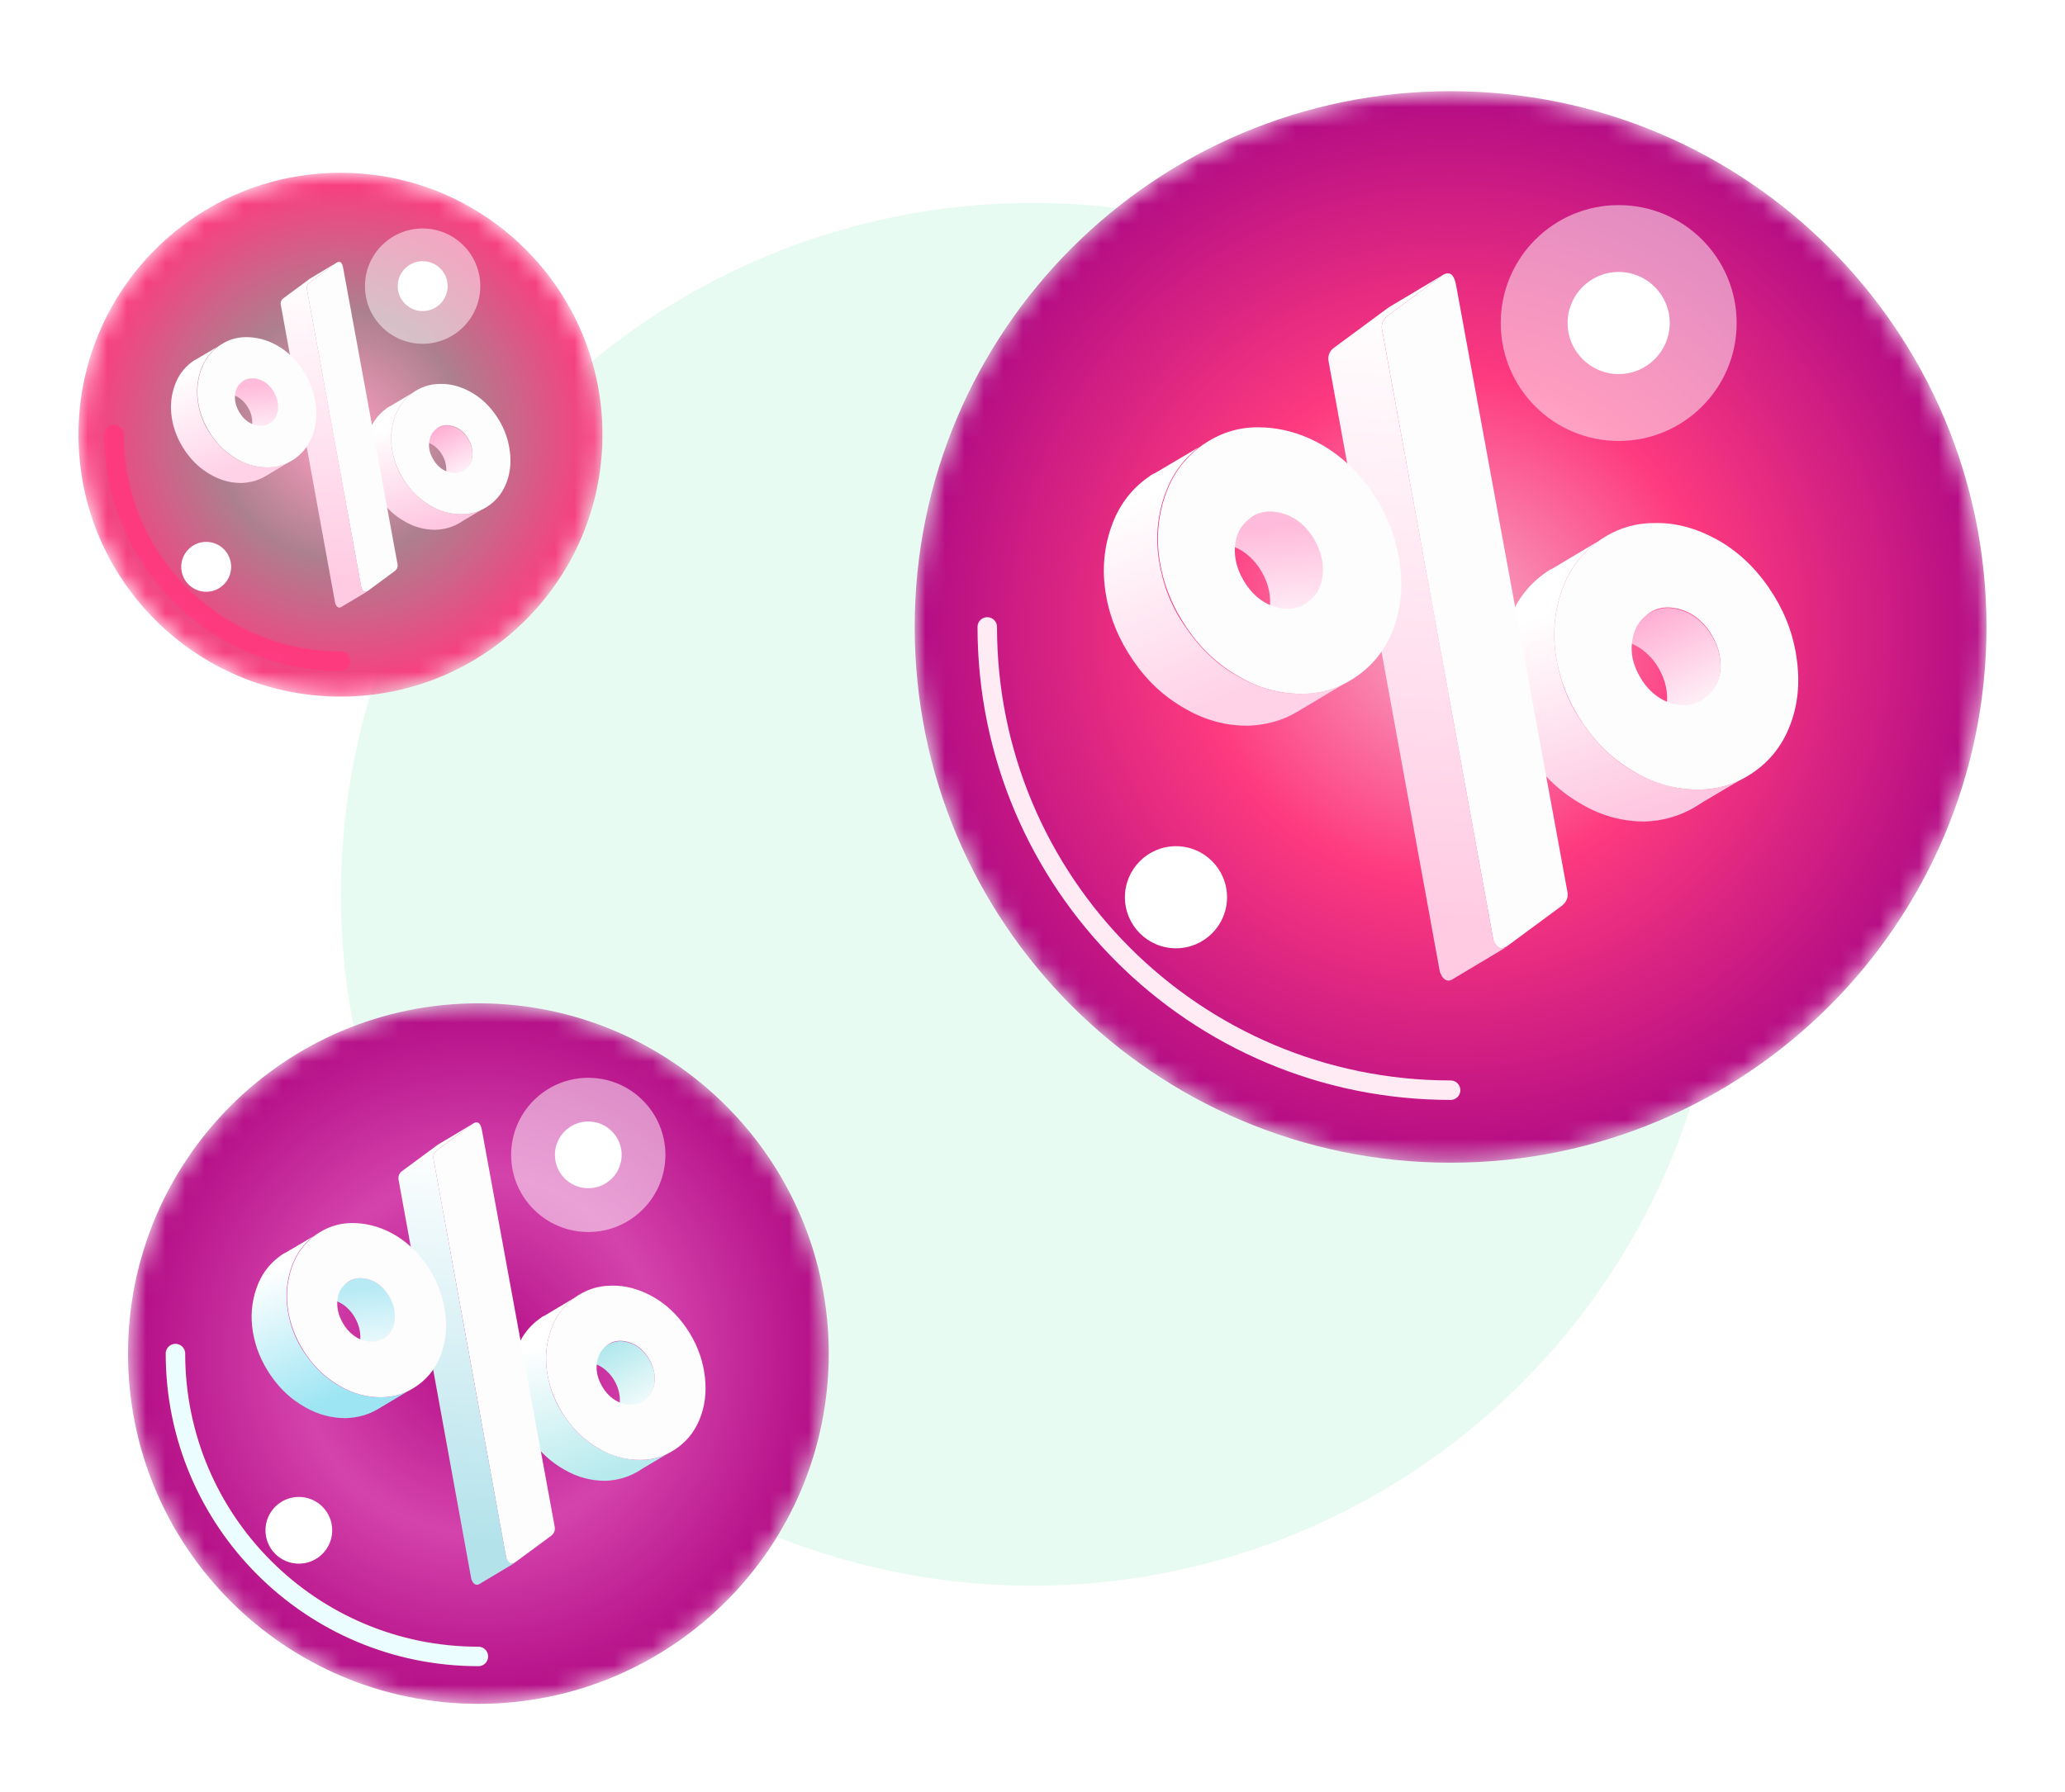 <svg width="106" height="92" viewBox="0 0 106 92" fill="none" xmlns="http://www.w3.org/2000/svg">
<circle cx="53" cy="45.918" r="35.5" fill="#E8FBF2"/>
<g filter="url(#filter0_d_29_13337)">
<mask id="mask0_29_13337" style="mask-type:alpha" maskUnits="userSpaceOnUse" x="6" y="49" width="37" height="37">
<path d="M24.556 85.482C34.489 85.482 42.541 77.43 42.541 67.498C42.541 57.566 34.489 49.514 24.556 49.514C14.624 49.514 6.572 57.566 6.572 67.498C6.572 77.43 14.624 85.482 24.556 85.482Z" fill="url(#paint0_radial_29_13337)"/>
</mask>
<g mask="url(#mask0_29_13337)">
<path d="M24.556 85.482C34.489 85.482 42.541 77.43 42.541 67.498C42.541 57.566 34.489 49.514 24.556 49.514C14.624 49.514 6.572 57.566 6.572 67.498C6.572 77.43 14.624 85.482 24.556 85.482Z" fill="url(#paint1_radial_29_13337)"/>
<g filter="url(#filter1_f_29_13337)">
<path d="M24.555 83.048C15.968 83.048 9.006 76.086 9.006 67.498" stroke="#EBFDFF" stroke-linecap="round"/>
</g>
<path d="M33.239 67.664C32.976 67.292 32.648 67.029 32.233 66.92C31.883 66.811 31.555 66.855 31.27 67.008L29.477 68.079C29.761 67.904 30.089 67.883 30.439 67.992C30.833 68.101 31.183 68.364 31.445 68.736C31.708 69.129 31.839 69.545 31.817 69.983C31.795 70.42 31.62 70.748 31.314 70.967C31.27 70.989 31.248 71.01 31.205 71.032L32.998 69.961C33.042 69.939 33.064 69.917 33.108 69.895C33.414 69.676 33.567 69.348 33.611 68.911C33.633 68.451 33.501 68.058 33.239 67.664Z" fill="url(#paint2_linear_29_13337)"/>
<path d="M34.507 72.498C34.026 72.783 33.545 73.067 33.064 73.352C32.954 73.417 32.823 73.505 32.714 73.57C32.211 73.855 31.686 74.008 31.073 74.03C30.351 74.03 29.651 73.855 28.973 73.461C28.273 73.067 27.705 72.542 27.223 71.842C26.742 71.142 26.436 70.398 26.305 69.611C26.174 68.824 26.239 68.08 26.48 67.38C26.72 66.68 27.114 66.133 27.683 65.718C27.77 65.652 27.858 65.586 27.967 65.543L29.761 64.471C29.673 64.536 29.564 64.58 29.476 64.646C28.908 65.061 28.514 65.608 28.273 66.308C28.033 67.008 27.967 67.752 28.098 68.539C28.23 69.327 28.514 70.07 29.017 70.77C29.498 71.47 30.089 72.017 30.767 72.389C31.467 72.783 32.167 72.958 32.867 72.958C33.479 72.958 34.026 72.805 34.507 72.498Z" fill="url(#paint3_linear_29_13337)"/>
<path d="M33.477 64.558C34.155 64.93 34.745 65.477 35.227 66.177C35.708 66.877 36.014 67.621 36.145 68.43C36.277 69.217 36.233 69.961 35.992 70.661C35.752 71.361 35.358 71.908 34.789 72.323C34.22 72.739 33.586 72.958 32.864 72.958C32.142 72.958 31.442 72.783 30.764 72.389C30.064 71.995 29.496 71.47 29.015 70.77C28.533 70.07 28.227 69.327 28.096 68.539C27.965 67.752 28.03 67.008 28.271 66.308C28.511 65.608 28.905 65.061 29.474 64.646C30.043 64.23 30.677 64.011 31.377 64.011C32.099 63.989 32.799 64.186 33.477 64.558ZM33.608 68.889C33.63 68.452 33.499 68.036 33.236 67.642C32.974 67.271 32.645 67.008 32.23 66.899C31.836 66.789 31.464 66.833 31.158 67.074C30.852 67.293 30.677 67.621 30.633 68.058C30.589 68.496 30.721 68.889 30.983 69.305C31.246 69.699 31.596 69.961 31.989 70.07C32.383 70.18 32.755 70.136 33.061 69.895C33.411 69.655 33.564 69.327 33.608 68.889Z" fill="#FDFDFD"/>
<path d="M19.676 66.744L17.882 67.794C17.926 67.772 17.948 67.751 17.992 67.729C18.298 67.51 18.473 67.182 18.495 66.744C18.517 66.307 18.385 65.891 18.123 65.498C17.86 65.126 17.532 64.863 17.117 64.754C16.767 64.644 16.439 64.688 16.154 64.841L17.948 63.77C18.232 63.595 18.56 63.573 18.91 63.682C19.304 63.791 19.654 64.054 19.917 64.426C20.179 64.82 20.31 65.235 20.288 65.673C20.267 66.11 20.092 66.438 19.785 66.657C19.742 66.679 19.698 66.722 19.676 66.744Z" fill="url(#paint4_linear_29_13337)"/>
<path d="M24.642 55.742C24.685 55.808 24.707 55.895 24.729 55.983L28.47 76.369C28.513 76.566 28.448 76.719 28.295 76.85L26.457 78.207C26.304 78.316 26.173 78.316 26.064 78.163C26.02 78.097 25.976 78.01 25.976 77.944L22.257 57.536C22.214 57.339 22.279 57.186 22.432 57.055L24.27 55.698C24.335 55.655 24.423 55.611 24.489 55.633C24.554 55.633 24.598 55.676 24.642 55.742Z" fill="#FDFDFD"/>
<path d="M26.064 78.142C26.02 78.076 25.977 77.989 25.977 77.923L22.258 57.537C22.214 57.34 22.28 57.187 22.433 57.055L24.27 55.699L22.477 56.771L20.64 58.127C20.486 58.237 20.421 58.412 20.465 58.608L24.183 79.017C24.183 79.082 24.227 79.148 24.27 79.236C24.358 79.367 24.489 79.41 24.62 79.323L26.414 78.251C26.283 78.317 26.174 78.273 26.064 78.142Z" fill="url(#paint5_linear_29_13337)"/>
<path d="M21.185 69.282L19.392 70.353C18.91 70.638 18.363 70.791 17.751 70.813C17.029 70.813 16.329 70.638 15.651 70.244C14.951 69.85 14.382 69.325 13.901 68.625C13.42 67.925 13.114 67.182 12.982 66.394C12.851 65.607 12.917 64.863 13.158 64.163C13.398 63.463 13.792 62.916 14.361 62.501C14.448 62.435 14.536 62.37 14.645 62.326C15.126 62.041 15.607 61.757 16.089 61.473C16.198 61.407 16.329 61.319 16.439 61.254C16.351 61.319 16.242 61.363 16.154 61.429C15.585 61.844 15.192 62.391 14.951 63.091C14.71 63.791 14.645 64.535 14.776 65.322C14.907 66.11 15.192 66.854 15.695 67.554C16.176 68.254 16.767 68.8 17.445 69.172C18.145 69.566 18.845 69.741 19.545 69.741C20.157 69.741 20.704 69.588 21.185 69.282Z" fill="url(#paint6_linear_29_13337)"/>
<path d="M22.672 67.445C22.431 68.144 22.037 68.691 21.468 69.107C20.9 69.523 20.265 69.741 19.565 69.741C18.844 69.741 18.144 69.566 17.465 69.173C16.766 68.779 16.197 68.254 15.716 67.554C15.234 66.854 14.928 66.11 14.797 65.323C14.666 64.535 14.731 63.792 14.972 63.092C15.213 62.392 15.606 61.845 16.175 61.429C16.744 61.014 17.378 60.795 18.078 60.795C18.778 60.795 19.478 60.97 20.156 61.342C20.834 61.714 21.425 62.261 21.906 62.96C22.387 63.66 22.693 64.404 22.825 65.213C22.956 66.001 22.912 66.745 22.672 67.445ZM17.684 66.067C17.947 66.46 18.297 66.723 18.691 66.832C19.084 66.942 19.456 66.898 19.762 66.657C20.069 66.438 20.244 66.11 20.265 65.673C20.287 65.235 20.156 64.82 19.893 64.426C19.631 64.054 19.303 63.792 18.887 63.682C18.494 63.573 18.122 63.617 17.816 63.857C17.509 64.076 17.334 64.404 17.312 64.842C17.291 65.257 17.422 65.673 17.684 66.067Z" fill="#FDFDFD"/>
<g opacity="0.5" filter="url(#filter2_f_29_13337)">
<circle cx="30.197" cy="57.297" r="3.959" fill="white"/>
</g>
<g filter="url(#filter3_f_29_13337)">
<circle cx="30.198" cy="57.295" r="1.713" fill="white"/>
</g>
<g filter="url(#filter4_f_29_13337)">
<circle cx="15.34" cy="76.571" r="1.713" fill="white"/>
</g>
</g>
</g>
<g filter="url(#filter5_d_29_13337)">
<mask id="mask1_29_13337" style="mask-type:alpha" maskUnits="userSpaceOnUse" x="46" y="2" width="56" height="56">
<path d="M74.461 57.698C89.654 57.698 101.97 45.382 101.97 30.19C101.97 14.998 89.654 2.682 74.461 2.682C59.269 2.682 46.953 14.998 46.953 30.19C46.953 45.382 59.269 57.698 74.461 57.698Z" fill="url(#paint7_radial_29_13337)"/>
</mask>
<g mask="url(#mask1_29_13337)">
<path d="M74.461 57.698C89.654 57.698 101.97 45.382 101.97 30.19C101.97 14.998 89.654 2.682 74.461 2.682C59.269 2.682 46.953 14.998 46.953 30.19C46.953 45.382 59.269 57.698 74.461 57.698Z" fill="url(#paint8_radial_29_13337)"/>
<g filter="url(#filter6_f_29_13337)">
<path d="M74.462 53.974C61.326 53.974 50.678 43.325 50.678 30.189" stroke="#FFEBF4" stroke-linecap="round"/>
</g>
<path d="M87.747 30.443C87.345 29.875 86.844 29.473 86.208 29.306C85.673 29.139 85.171 29.205 84.736 29.44L81.992 31.079C82.427 30.811 82.929 30.778 83.464 30.945C84.067 31.113 84.602 31.514 85.003 32.083C85.405 32.685 85.606 33.321 85.572 33.99C85.539 34.659 85.271 35.161 84.803 35.495C84.736 35.529 84.702 35.562 84.635 35.596L87.379 33.956C87.446 33.923 87.479 33.889 87.546 33.856C88.015 33.522 88.249 33.02 88.316 32.35C88.349 31.648 88.148 31.046 87.747 30.443Z" fill="url(#paint9_linear_29_13337)"/>
<path d="M89.686 37.838C88.949 38.273 88.213 38.708 87.477 39.142C87.31 39.243 87.109 39.377 86.942 39.477C86.172 39.912 85.369 40.146 84.433 40.18C83.329 40.18 82.258 39.912 81.221 39.31C80.15 38.708 79.28 37.904 78.544 36.834C77.808 35.763 77.34 34.626 77.139 33.421C76.938 32.217 77.038 31.079 77.406 30.009C77.775 28.938 78.377 28.101 79.247 27.466C79.38 27.365 79.514 27.265 79.682 27.198L82.425 25.559C82.291 25.659 82.124 25.726 81.99 25.826C81.12 26.462 80.518 27.298 80.15 28.369C79.782 29.44 79.682 30.577 79.882 31.782C80.083 32.986 80.518 34.124 81.287 35.194C82.024 36.265 82.927 37.102 83.964 37.67C85.035 38.273 86.106 38.54 87.176 38.54C88.113 38.54 88.949 38.306 89.686 37.838Z" fill="url(#paint10_linear_29_13337)"/>
<path d="M88.115 25.692C89.153 26.261 90.056 27.098 90.792 28.168C91.528 29.239 91.997 30.377 92.197 31.614C92.398 32.819 92.331 33.957 91.963 35.027C91.595 36.098 90.993 36.934 90.123 37.57C89.253 38.206 88.283 38.54 87.179 38.54C86.075 38.54 85.004 38.273 83.967 37.67C82.896 37.068 82.026 36.265 81.29 35.194C80.554 34.124 80.086 32.986 79.885 31.782C79.684 30.577 79.784 29.44 80.153 28.369C80.521 27.299 81.123 26.462 81.993 25.826C82.863 25.191 83.833 24.856 84.903 24.856C86.008 24.823 87.078 25.124 88.115 25.692ZM88.316 32.317C88.35 31.648 88.149 31.012 87.747 30.41C87.346 29.841 86.844 29.44 86.208 29.273C85.606 29.105 85.037 29.172 84.569 29.54C84.1 29.875 83.833 30.377 83.766 31.046C83.699 31.715 83.9 32.317 84.301 32.953C84.703 33.555 85.238 33.957 85.84 34.124C86.443 34.291 87.011 34.224 87.48 33.856C88.015 33.488 88.249 32.986 88.316 32.317Z" fill="#FDFDFD"/>
<path d="M67.002 29.038L64.258 30.644C64.325 30.611 64.359 30.577 64.426 30.544C64.894 30.209 65.162 29.707 65.195 29.038C65.229 28.369 65.028 27.733 64.626 27.131C64.225 26.562 63.723 26.161 63.087 25.994C62.552 25.826 62.05 25.893 61.615 26.128L64.359 24.488C64.794 24.22 65.296 24.187 65.831 24.354C66.433 24.521 66.969 24.923 67.37 25.492C67.772 26.094 67.972 26.73 67.939 27.399C67.905 28.068 67.638 28.57 67.169 28.904C67.102 28.938 67.035 29.005 67.002 29.038Z" fill="url(#paint11_linear_29_13337)"/>
<path d="M74.597 12.209C74.664 12.31 74.697 12.444 74.731 12.577L80.452 43.76C80.519 44.061 80.419 44.295 80.184 44.496L77.374 46.571C77.14 46.738 76.939 46.738 76.772 46.504C76.705 46.403 76.638 46.27 76.638 46.169L70.95 14.953C70.883 14.652 70.984 14.418 71.218 14.217L74.028 12.143C74.129 12.076 74.262 12.009 74.363 12.042C74.463 12.042 74.53 12.109 74.597 12.209Z" fill="#FDFDFD"/>
<path d="M76.771 46.47C76.704 46.37 76.637 46.236 76.637 46.136L70.949 14.953C70.882 14.652 70.983 14.418 71.217 14.217L74.028 12.143L71.284 13.782L68.474 15.856C68.239 16.024 68.139 16.291 68.206 16.593L73.894 47.809C73.894 47.909 73.961 48.009 74.028 48.143C74.161 48.344 74.362 48.411 74.563 48.277L77.306 46.638C77.106 46.738 76.938 46.671 76.771 46.47Z" fill="url(#paint12_linear_29_13337)"/>
<path d="M69.311 32.92L66.567 34.559C65.831 34.994 64.994 35.228 64.058 35.262C62.953 35.262 61.883 34.994 60.846 34.392C59.775 33.79 58.905 32.987 58.169 31.916C57.433 30.845 56.965 29.708 56.764 28.503C56.563 27.299 56.663 26.161 57.031 25.09C57.4 24.02 58.002 23.183 58.872 22.548C59.005 22.447 59.139 22.347 59.307 22.28C60.043 21.845 60.779 21.41 61.515 20.975C61.682 20.875 61.883 20.741 62.05 20.641C61.916 20.741 61.749 20.808 61.615 20.908C60.745 21.544 60.143 22.38 59.775 23.451C59.407 24.522 59.307 25.659 59.507 26.864C59.708 28.068 60.143 29.206 60.913 30.276C61.649 31.347 62.552 32.184 63.589 32.752C64.66 33.355 65.731 33.622 66.801 33.622C67.738 33.622 68.574 33.388 69.311 32.92Z" fill="url(#paint13_linear_29_13337)"/>
<path d="M71.586 30.109C71.218 31.179 70.616 32.016 69.746 32.651C68.876 33.287 67.906 33.622 66.835 33.622C65.731 33.622 64.66 33.354 63.623 32.752C62.552 32.15 61.682 31.347 60.946 30.276C60.21 29.205 59.742 28.068 59.541 26.863C59.34 25.659 59.441 24.521 59.809 23.451C60.177 22.38 60.779 21.544 61.649 20.908C62.519 20.272 63.489 19.938 64.56 19.938C65.63 19.938 66.701 20.205 67.738 20.774C68.775 21.343 69.679 22.179 70.415 23.25C71.151 24.32 71.619 25.458 71.82 26.696C72.021 27.901 71.954 29.038 71.586 30.109ZM63.958 28.001C64.359 28.603 64.894 29.005 65.497 29.172C66.099 29.339 66.668 29.272 67.136 28.904C67.604 28.57 67.872 28.068 67.906 27.399C67.939 26.729 67.738 26.094 67.337 25.491C66.935 24.923 66.433 24.521 65.798 24.354C65.195 24.187 64.627 24.254 64.158 24.622C63.69 24.956 63.422 25.458 63.389 26.127C63.355 26.763 63.556 27.399 63.958 28.001Z" fill="#FDFDFD"/>
<g opacity="0.5" filter="url(#filter7_f_29_13337)">
<circle cx="83.09" cy="14.586" r="6.055" fill="white"/>
</g>
<g filter="url(#filter8_f_29_13337)">
<circle cx="83.089" cy="14.585" r="2.621" fill="white"/>
</g>
<g filter="url(#filter9_f_29_13337)">
<circle cx="60.365" cy="44.068" r="2.621" fill="white"/>
</g>
</g>
</g>
<g filter="url(#filter10_d_29_13337)">
<mask id="mask2_29_13337" style="mask-type:alpha" maskUnits="userSpaceOnUse" x="4" y="6" width="27" height="28">
<path d="M17.477 33.767C24.904 33.767 30.925 27.746 30.925 20.319C30.925 12.892 24.904 6.871 17.477 6.871C10.05 6.871 4.029 12.892 4.029 20.319C4.029 27.746 10.05 33.767 17.477 33.767Z" fill="url(#paint14_radial_29_13337)"/>
</mask>
<g mask="url(#mask2_29_13337)">
<path d="M17.477 33.767C24.904 33.767 30.925 27.746 30.925 20.319C30.925 12.892 24.904 6.871 17.477 6.871C10.05 6.871 4.029 12.892 4.029 20.319C4.029 27.746 10.05 33.767 17.477 33.767Z" fill="url(#paint15_radial_29_13337)"/>
<g filter="url(#filter11_f_29_13337)">
<path d="M17.477 31.946C11.055 31.946 5.85 26.74 5.85 20.318" stroke="#FE3A7F" stroke-linecap="round"/>
</g>
<path d="M23.971 20.443C23.775 20.165 23.53 19.969 23.219 19.887C22.957 19.805 22.712 19.838 22.499 19.953L21.158 20.754C21.371 20.623 21.616 20.607 21.878 20.689C22.172 20.77 22.434 20.967 22.63 21.245C22.826 21.539 22.925 21.85 22.908 22.177C22.892 22.504 22.761 22.75 22.532 22.913C22.499 22.93 22.483 22.946 22.45 22.962L23.792 22.161C23.824 22.144 23.841 22.128 23.873 22.112C24.102 21.948 24.217 21.703 24.25 21.376C24.266 21.032 24.168 20.738 23.971 20.443Z" fill="url(#paint16_linear_29_13337)"/>
<path d="M24.92 24.057C24.56 24.27 24.2 24.483 23.84 24.695C23.758 24.744 23.66 24.81 23.578 24.859C23.202 25.072 22.81 25.186 22.352 25.202C21.812 25.202 21.288 25.072 20.782 24.777C20.258 24.483 19.833 24.09 19.473 23.567C19.113 23.043 18.884 22.487 18.786 21.898C18.688 21.31 18.737 20.753 18.917 20.23C19.097 19.707 19.391 19.298 19.817 18.987C19.882 18.938 19.947 18.889 20.029 18.856L21.37 18.055C21.305 18.104 21.223 18.137 21.158 18.186C20.732 18.496 20.438 18.905 20.258 19.429C20.078 19.952 20.029 20.508 20.127 21.097C20.225 21.686 20.438 22.242 20.814 22.765C21.174 23.289 21.616 23.698 22.123 23.976C22.646 24.27 23.169 24.401 23.693 24.401C24.151 24.401 24.56 24.286 24.92 24.057Z" fill="url(#paint17_linear_29_13337)"/>
<path d="M24.153 18.121C24.66 18.399 25.102 18.808 25.462 19.331C25.822 19.855 26.051 20.411 26.149 21.016C26.247 21.605 26.214 22.161 26.034 22.684C25.855 23.208 25.56 23.617 25.135 23.928C24.709 24.238 24.235 24.402 23.695 24.402C23.156 24.402 22.632 24.271 22.125 23.977C21.602 23.682 21.177 23.29 20.817 22.766C20.457 22.243 20.228 21.687 20.13 21.098C20.032 20.509 20.081 19.953 20.261 19.43C20.441 18.906 20.735 18.497 21.16 18.186C21.585 17.876 22.06 17.712 22.583 17.712C23.123 17.696 23.646 17.843 24.153 18.121ZM24.252 21.36C24.268 21.032 24.17 20.722 23.974 20.427C23.777 20.149 23.532 19.953 23.221 19.871C22.927 19.789 22.649 19.822 22.42 20.002C22.191 20.166 22.06 20.411 22.027 20.738C21.994 21.065 22.093 21.36 22.289 21.67C22.485 21.965 22.747 22.161 23.041 22.243C23.336 22.325 23.614 22.292 23.843 22.112C24.104 21.932 24.219 21.687 24.252 21.36Z" fill="#FDFDFD"/>
<path d="M13.831 19.756L12.489 20.541C12.522 20.525 12.539 20.508 12.571 20.492C12.8 20.328 12.931 20.083 12.947 19.756C12.964 19.429 12.866 19.118 12.669 18.824C12.473 18.546 12.228 18.349 11.917 18.267C11.655 18.186 11.41 18.218 11.197 18.333L12.539 17.531C12.751 17.401 12.996 17.384 13.258 17.466C13.553 17.548 13.814 17.744 14.011 18.022C14.207 18.317 14.305 18.627 14.289 18.954C14.272 19.282 14.141 19.527 13.912 19.691C13.88 19.707 13.847 19.739 13.831 19.756Z" fill="url(#paint18_linear_29_13337)"/>
<path d="M17.541 11.53C17.573 11.579 17.59 11.644 17.606 11.709L20.403 26.953C20.436 27.101 20.387 27.215 20.272 27.313L18.898 28.327C18.784 28.409 18.686 28.409 18.604 28.295C18.571 28.246 18.539 28.18 18.539 28.131L15.758 12.871C15.725 12.723 15.774 12.609 15.889 12.511L17.263 11.497C17.312 11.464 17.377 11.431 17.426 11.448C17.475 11.448 17.508 11.48 17.541 11.53Z" fill="#FDFDFD"/>
<path d="M18.605 28.278C18.573 28.229 18.54 28.163 18.54 28.114L15.759 12.87C15.727 12.723 15.776 12.608 15.89 12.51L17.264 11.496L15.923 12.298L14.549 13.312C14.434 13.393 14.385 13.524 14.418 13.671L17.199 28.932C17.199 28.981 17.231 29.03 17.264 29.096C17.33 29.194 17.428 29.226 17.526 29.161L18.867 28.359C18.769 28.409 18.687 28.376 18.605 28.278Z" fill="url(#paint19_linear_29_13337)"/>
<path d="M14.959 21.653L13.617 22.455C13.258 22.667 12.849 22.782 12.391 22.798C11.851 22.798 11.328 22.667 10.82 22.373C10.297 22.078 9.872 21.686 9.512 21.163C9.152 20.639 8.923 20.083 8.825 19.494C8.727 18.905 8.776 18.349 8.956 17.826C9.136 17.302 9.43 16.893 9.856 16.583C9.921 16.534 9.986 16.485 10.068 16.452C10.428 16.239 10.788 16.027 11.148 15.814C11.229 15.765 11.328 15.7 11.409 15.65C11.344 15.7 11.262 15.732 11.197 15.781C10.771 16.092 10.477 16.501 10.297 17.024C10.117 17.548 10.068 18.104 10.166 18.693C10.264 19.282 10.477 19.838 10.853 20.361C11.213 20.884 11.655 21.293 12.162 21.571C12.685 21.866 13.209 21.997 13.732 21.997C14.19 21.997 14.599 21.882 14.959 21.653Z" fill="url(#paint20_linear_29_13337)"/>
<path d="M16.069 20.281C15.889 20.804 15.595 21.213 15.169 21.524C14.744 21.835 14.27 21.998 13.746 21.998C13.207 21.998 12.683 21.867 12.176 21.573C11.653 21.279 11.227 20.886 10.867 20.363C10.508 19.839 10.279 19.283 10.181 18.694C10.082 18.105 10.132 17.549 10.311 17.026C10.491 16.503 10.786 16.094 11.211 15.783C11.636 15.472 12.111 15.309 12.634 15.309C13.157 15.309 13.681 15.439 14.188 15.717C14.695 15.996 15.136 16.404 15.496 16.928C15.856 17.451 16.085 18.007 16.183 18.613C16.281 19.201 16.249 19.758 16.069 20.281ZM12.34 19.25C12.536 19.545 12.798 19.741 13.092 19.823C13.386 19.905 13.664 19.872 13.893 19.692C14.122 19.529 14.253 19.283 14.27 18.956C14.286 18.629 14.188 18.318 13.992 18.024C13.795 17.746 13.55 17.549 13.239 17.468C12.945 17.386 12.667 17.419 12.438 17.599C12.209 17.762 12.078 18.007 12.062 18.334C12.045 18.645 12.143 18.956 12.34 19.25Z" fill="#FDFDFD"/>
<g opacity="0.5" filter="url(#filter12_f_29_13337)">
<circle cx="21.694" cy="12.691" r="2.96" fill="white"/>
</g>
<g filter="url(#filter13_f_29_13337)">
<circle cx="21.697" cy="12.691" r="1.281" fill="white"/>
</g>
<g filter="url(#filter14_f_29_13337)">
<circle cx="10.584" cy="27.103" r="1.281" fill="white"/>
</g>
</g>
</g>
<defs>
<filter id="filter0_d_29_13337" x="2.572" y="47.514" width="43.969" height="43.969" filterUnits="userSpaceOnUse" color-interpolation-filters="sRGB">
<feFlood flood-opacity="0" result="BackgroundImageFix"/>
<feColorMatrix in="SourceAlpha" type="matrix" values="0 0 0 0 0 0 0 0 0 0 0 0 0 0 0 0 0 0 127 0" result="hardAlpha"/>
<feOffset dy="2"/>
<feGaussianBlur stdDeviation="2"/>
<feComposite in2="hardAlpha" operator="out"/>
<feColorMatrix type="matrix" values="0 0 0 0 0.201 0 0 0 0 0.767 0 0 0 0 0.875 0 0 0 0.2 0"/>
<feBlend mode="normal" in2="BackgroundImageFix" result="effect1_dropShadow_29_13337"/>
<feBlend mode="normal" in="SourceGraphic" in2="effect1_dropShadow_29_13337" result="shape"/>
</filter>
<filter id="filter1_f_29_13337" x="2.506" y="60.998" width="28.549" height="28.549" filterUnits="userSpaceOnUse" color-interpolation-filters="sRGB">
<feFlood flood-opacity="0" result="BackgroundImageFix"/>
<feBlend mode="normal" in="SourceGraphic" in2="BackgroundImageFix" result="shape"/>
<feGaussianBlur stdDeviation="3" result="effect1_foregroundBlur_29_13337"/>
</filter>
<filter id="filter2_f_29_13337" x="13.238" y="40.338" width="33.918" height="33.918" filterUnits="userSpaceOnUse" color-interpolation-filters="sRGB">
<feFlood flood-opacity="0" result="BackgroundImageFix"/>
<feBlend mode="normal" in="SourceGraphic" in2="BackgroundImageFix" result="shape"/>
<feGaussianBlur stdDeviation="6.5" result="effect1_foregroundBlur_29_13337"/>
</filter>
<filter id="filter3_f_29_13337" x="15.484" y="42.582" width="29.426" height="29.426" filterUnits="userSpaceOnUse" color-interpolation-filters="sRGB">
<feFlood flood-opacity="0" result="BackgroundImageFix"/>
<feBlend mode="normal" in="SourceGraphic" in2="BackgroundImageFix" result="shape"/>
<feGaussianBlur stdDeviation="6.5" result="effect1_foregroundBlur_29_13337"/>
</filter>
<filter id="filter4_f_29_13337" x="0.627" y="61.857" width="29.426" height="29.426" filterUnits="userSpaceOnUse" color-interpolation-filters="sRGB">
<feFlood flood-opacity="0" result="BackgroundImageFix"/>
<feBlend mode="normal" in="SourceGraphic" in2="BackgroundImageFix" result="shape"/>
<feGaussianBlur stdDeviation="6.5" result="effect1_foregroundBlur_29_13337"/>
</filter>
<filter id="filter5_d_29_13337" x="42.953" y="0.682" width="63.016" height="63.016" filterUnits="userSpaceOnUse" color-interpolation-filters="sRGB">
<feFlood flood-opacity="0" result="BackgroundImageFix"/>
<feColorMatrix in="SourceAlpha" type="matrix" values="0 0 0 0 0 0 0 0 0 0 0 0 0 0 0 0 0 0 127 0" result="hardAlpha"/>
<feOffset dy="2"/>
<feGaussianBlur stdDeviation="2"/>
<feComposite in2="hardAlpha" operator="out"/>
<feColorMatrix type="matrix" values="0 0 0 0 0.929 0 0 0 0 0.608 0 0 0 0 0.757 0 0 0 0.2 0"/>
<feBlend mode="normal" in2="BackgroundImageFix" result="effect1_dropShadow_29_13337"/>
<feBlend mode="normal" in="SourceGraphic" in2="effect1_dropShadow_29_13337" result="shape"/>
</filter>
<filter id="filter6_f_29_13337" x="44.178" y="23.689" width="36.785" height="36.785" filterUnits="userSpaceOnUse" color-interpolation-filters="sRGB">
<feFlood flood-opacity="0" result="BackgroundImageFix"/>
<feBlend mode="normal" in="SourceGraphic" in2="BackgroundImageFix" result="shape"/>
<feGaussianBlur stdDeviation="3" result="effect1_foregroundBlur_29_13337"/>
</filter>
<filter id="filter7_f_29_13337" x="64.035" y="-4.469" width="38.109" height="38.109" filterUnits="userSpaceOnUse" color-interpolation-filters="sRGB">
<feFlood flood-opacity="0" result="BackgroundImageFix"/>
<feBlend mode="normal" in="SourceGraphic" in2="BackgroundImageFix" result="shape"/>
<feGaussianBlur stdDeviation="6.5" result="effect1_foregroundBlur_29_13337"/>
</filter>
<filter id="filter8_f_29_13337" x="67.469" y="-1.035" width="31.242" height="31.242" filterUnits="userSpaceOnUse" color-interpolation-filters="sRGB">
<feFlood flood-opacity="0" result="BackgroundImageFix"/>
<feBlend mode="normal" in="SourceGraphic" in2="BackgroundImageFix" result="shape"/>
<feGaussianBlur stdDeviation="6.5" result="effect1_foregroundBlur_29_13337"/>
</filter>
<filter id="filter9_f_29_13337" x="44.744" y="28.447" width="31.242" height="31.242" filterUnits="userSpaceOnUse" color-interpolation-filters="sRGB">
<feFlood flood-opacity="0" result="BackgroundImageFix"/>
<feBlend mode="normal" in="SourceGraphic" in2="BackgroundImageFix" result="shape"/>
<feGaussianBlur stdDeviation="6.5" result="effect1_foregroundBlur_29_13337"/>
</filter>
<filter id="filter10_d_29_13337" x="0.029" y="4.871" width="34.897" height="34.895" filterUnits="userSpaceOnUse" color-interpolation-filters="sRGB">
<feFlood flood-opacity="0" result="BackgroundImageFix"/>
<feColorMatrix in="SourceAlpha" type="matrix" values="0 0 0 0 0 0 0 0 0 0 0 0 0 0 0 0 0 0 127 0" result="hardAlpha"/>
<feOffset dy="2"/>
<feGaussianBlur stdDeviation="2"/>
<feComposite in2="hardAlpha" operator="out"/>
<feColorMatrix type="matrix" values="0 0 0 0 0.929 0 0 0 0 0.608 0 0 0 0 0.757 0 0 0 0.2 0"/>
<feBlend mode="normal" in2="BackgroundImageFix" result="effect1_dropShadow_29_13337"/>
<feBlend mode="normal" in="SourceGraphic" in2="effect1_dropShadow_29_13337" result="shape"/>
</filter>
<filter id="filter11_f_29_13337" x="-0.65" y="13.818" width="24.627" height="24.627" filterUnits="userSpaceOnUse" color-interpolation-filters="sRGB">
<feFlood flood-opacity="0" result="BackgroundImageFix"/>
<feBlend mode="normal" in="SourceGraphic" in2="BackgroundImageFix" result="shape"/>
<feGaussianBlur stdDeviation="3" result="effect1_foregroundBlur_29_13337"/>
</filter>
<filter id="filter12_f_29_13337" x="5.734" y="-3.27" width="31.92" height="31.92" filterUnits="userSpaceOnUse" color-interpolation-filters="sRGB">
<feFlood flood-opacity="0" result="BackgroundImageFix"/>
<feBlend mode="normal" in="SourceGraphic" in2="BackgroundImageFix" result="shape"/>
<feGaussianBlur stdDeviation="6.5" result="effect1_foregroundBlur_29_13337"/>
</filter>
<filter id="filter13_f_29_13337" x="7.416" y="-1.59" width="28.562" height="28.562" filterUnits="userSpaceOnUse" color-interpolation-filters="sRGB">
<feFlood flood-opacity="0" result="BackgroundImageFix"/>
<feBlend mode="normal" in="SourceGraphic" in2="BackgroundImageFix" result="shape"/>
<feGaussianBlur stdDeviation="6.5" result="effect1_foregroundBlur_29_13337"/>
</filter>
<filter id="filter14_f_29_13337" x="-3.697" y="12.822" width="28.562" height="28.562" filterUnits="userSpaceOnUse" color-interpolation-filters="sRGB">
<feFlood flood-opacity="0" result="BackgroundImageFix"/>
<feBlend mode="normal" in="SourceGraphic" in2="BackgroundImageFix" result="shape"/>
<feGaussianBlur stdDeviation="6.5" result="effect1_foregroundBlur_29_13337"/>
</filter>
<radialGradient id="paint0_radial_29_13337" cx="0" cy="0" r="1" gradientUnits="userSpaceOnUse" gradientTransform="translate(24.568 67.509) scale(17.996)">
<stop offset="0.003" stop-color="#EDB2C9"/>
<stop offset="0.472" stop-color="#EDAAC6"/>
<stop offset="1" stop-color="#ED9BC1"/>
</radialGradient>
<radialGradient id="paint1_radial_29_13337" cx="0" cy="0" r="1" gradientUnits="userSpaceOnUse" gradientTransform="translate(24.568 67.509) scale(17.996)">
<stop offset="0.003" stop-color="#B30C85"/>
<stop offset="0.51" stop-color="#D443AC"/>
<stop offset="1" stop-color="#B30C85"/>
</radialGradient>
<linearGradient id="paint2_linear_29_13337" x1="32.917" y1="70.94" x2="31.03" y2="67.197" gradientUnits="userSpaceOnUse">
<stop stop-color="white"/>
<stop offset="1" stop-color="#B0E8EC"/>
</linearGradient>
<linearGradient id="paint3_linear_29_13337" x1="28.906" y1="66.677" x2="31.279" y2="73.766" gradientUnits="userSpaceOnUse">
<stop stop-color="white"/>
<stop offset="1" stop-color="#B6EAED"/>
</linearGradient>
<linearGradient id="paint4_linear_29_13337" x1="18.444" y1="68.23" x2="18.14" y2="64.153" gradientUnits="userSpaceOnUse">
<stop stop-color="white"/>
<stop offset="1" stop-color="#B7EAF5"/>
</linearGradient>
<linearGradient id="paint5_linear_29_13337" x1="24.27" y1="56.572" x2="22.809" y2="77.202" gradientUnits="userSpaceOnUse">
<stop stop-color="white"/>
<stop offset="1" stop-color="#B3E2EB"/>
</linearGradient>
<linearGradient id="paint6_linear_29_13337" x1="14.886" y1="62.863" x2="17.746" y2="69.588" gradientUnits="userSpaceOnUse">
<stop stop-color="white"/>
<stop offset="1" stop-color="#9DE5F3"/>
</linearGradient>
<radialGradient id="paint7_radial_29_13337" cx="0" cy="0" r="1" gradientUnits="userSpaceOnUse" gradientTransform="translate(74.479 30.207) scale(27.526)">
<stop offset="0.003" stop-color="#EDB2C9"/>
<stop offset="0.472" stop-color="#EDAAC6"/>
<stop offset="1" stop-color="#ED9BC1"/>
</radialGradient>
<radialGradient id="paint8_radial_29_13337" cx="0" cy="0" r="1" gradientUnits="userSpaceOnUse" gradientTransform="translate(74.479 30.207) scale(27.526)">
<stop offset="0.003" stop-color="#F6ACC6"/>
<stop offset="0.472" stop-color="#FE3A7F"/>
<stop offset="1" stop-color="#B30C85"/>
</radialGradient>
<linearGradient id="paint9_linear_29_13337" x1="87.254" y1="35.454" x2="84.369" y2="29.73" gradientUnits="userSpaceOnUse">
<stop stop-color="white"/>
<stop offset="1" stop-color="#FFAFD4"/>
</linearGradient>
<linearGradient id="paint10_linear_29_13337" x1="81.118" y1="28.933" x2="84.748" y2="39.776" gradientUnits="userSpaceOnUse">
<stop stop-color="white"/>
<stop offset="1" stop-color="#FEC6E0"/>
</linearGradient>
<linearGradient id="paint11_linear_29_13337" x1="65.118" y1="31.311" x2="64.652" y2="25.074" gradientUnits="userSpaceOnUse">
<stop stop-color="white"/>
<stop offset="1" stop-color="#FFBBDB"/>
</linearGradient>
<linearGradient id="paint12_linear_29_13337" x1="74.026" y1="13.478" x2="71.792" y2="45.032" gradientUnits="userSpaceOnUse">
<stop stop-color="white"/>
<stop offset="1" stop-color="#FFCBE3"/>
</linearGradient>
<linearGradient id="paint13_linear_29_13337" x1="59.675" y1="23.102" x2="64.05" y2="33.388" gradientUnits="userSpaceOnUse">
<stop stop-color="white"/>
<stop offset="1" stop-color="#FFD2E7"/>
</linearGradient>
<radialGradient id="paint14_radial_29_13337" cx="0" cy="0" r="1" gradientUnits="userSpaceOnUse" gradientTransform="translate(17.486 20.328) scale(13.456)">
<stop offset="0.003" stop-color="#EDB2C9"/>
<stop offset="0.472" stop-color="#EDAAC6"/>
<stop offset="1" stop-color="#ED9BC1"/>
</radialGradient>
<radialGradient id="paint15_radial_29_13337" cx="0" cy="0" r="1" gradientUnits="userSpaceOnUse" gradientTransform="translate(17.486 20.328) scale(13.456)">
<stop offset="0.003" stop-color="#FF9FC1"/>
<stop offset="0.472" stop-color="#AC808F"/>
<stop offset="1" stop-color="#FE3A7F"/>
</radialGradient>
<linearGradient id="paint16_linear_29_13337" x1="23.731" y1="22.893" x2="22.32" y2="20.094" gradientUnits="userSpaceOnUse">
<stop stop-color="white"/>
<stop offset="1" stop-color="#FFAFD4"/>
</linearGradient>
<linearGradient id="paint17_linear_29_13337" x1="20.731" y1="19.704" x2="22.506" y2="25.005" gradientUnits="userSpaceOnUse">
<stop stop-color="white"/>
<stop offset="1" stop-color="#FEC6E0"/>
</linearGradient>
<linearGradient id="paint18_linear_29_13337" x1="12.909" y1="20.867" x2="12.682" y2="17.818" gradientUnits="userSpaceOnUse">
<stop stop-color="white"/>
<stop offset="1" stop-color="#FFBBDB"/>
</linearGradient>
<linearGradient id="paint19_linear_29_13337" x1="17.263" y1="12.149" x2="16.171" y2="27.575" gradientUnits="userSpaceOnUse">
<stop stop-color="white"/>
<stop offset="1" stop-color="#FFCBE3"/>
</linearGradient>
<linearGradient id="paint20_linear_29_13337" x1="10.248" y1="16.854" x2="12.387" y2="21.882" gradientUnits="userSpaceOnUse">
<stop stop-color="white"/>
<stop offset="1" stop-color="#FFD2E7"/>
</linearGradient>
</defs>
</svg>
